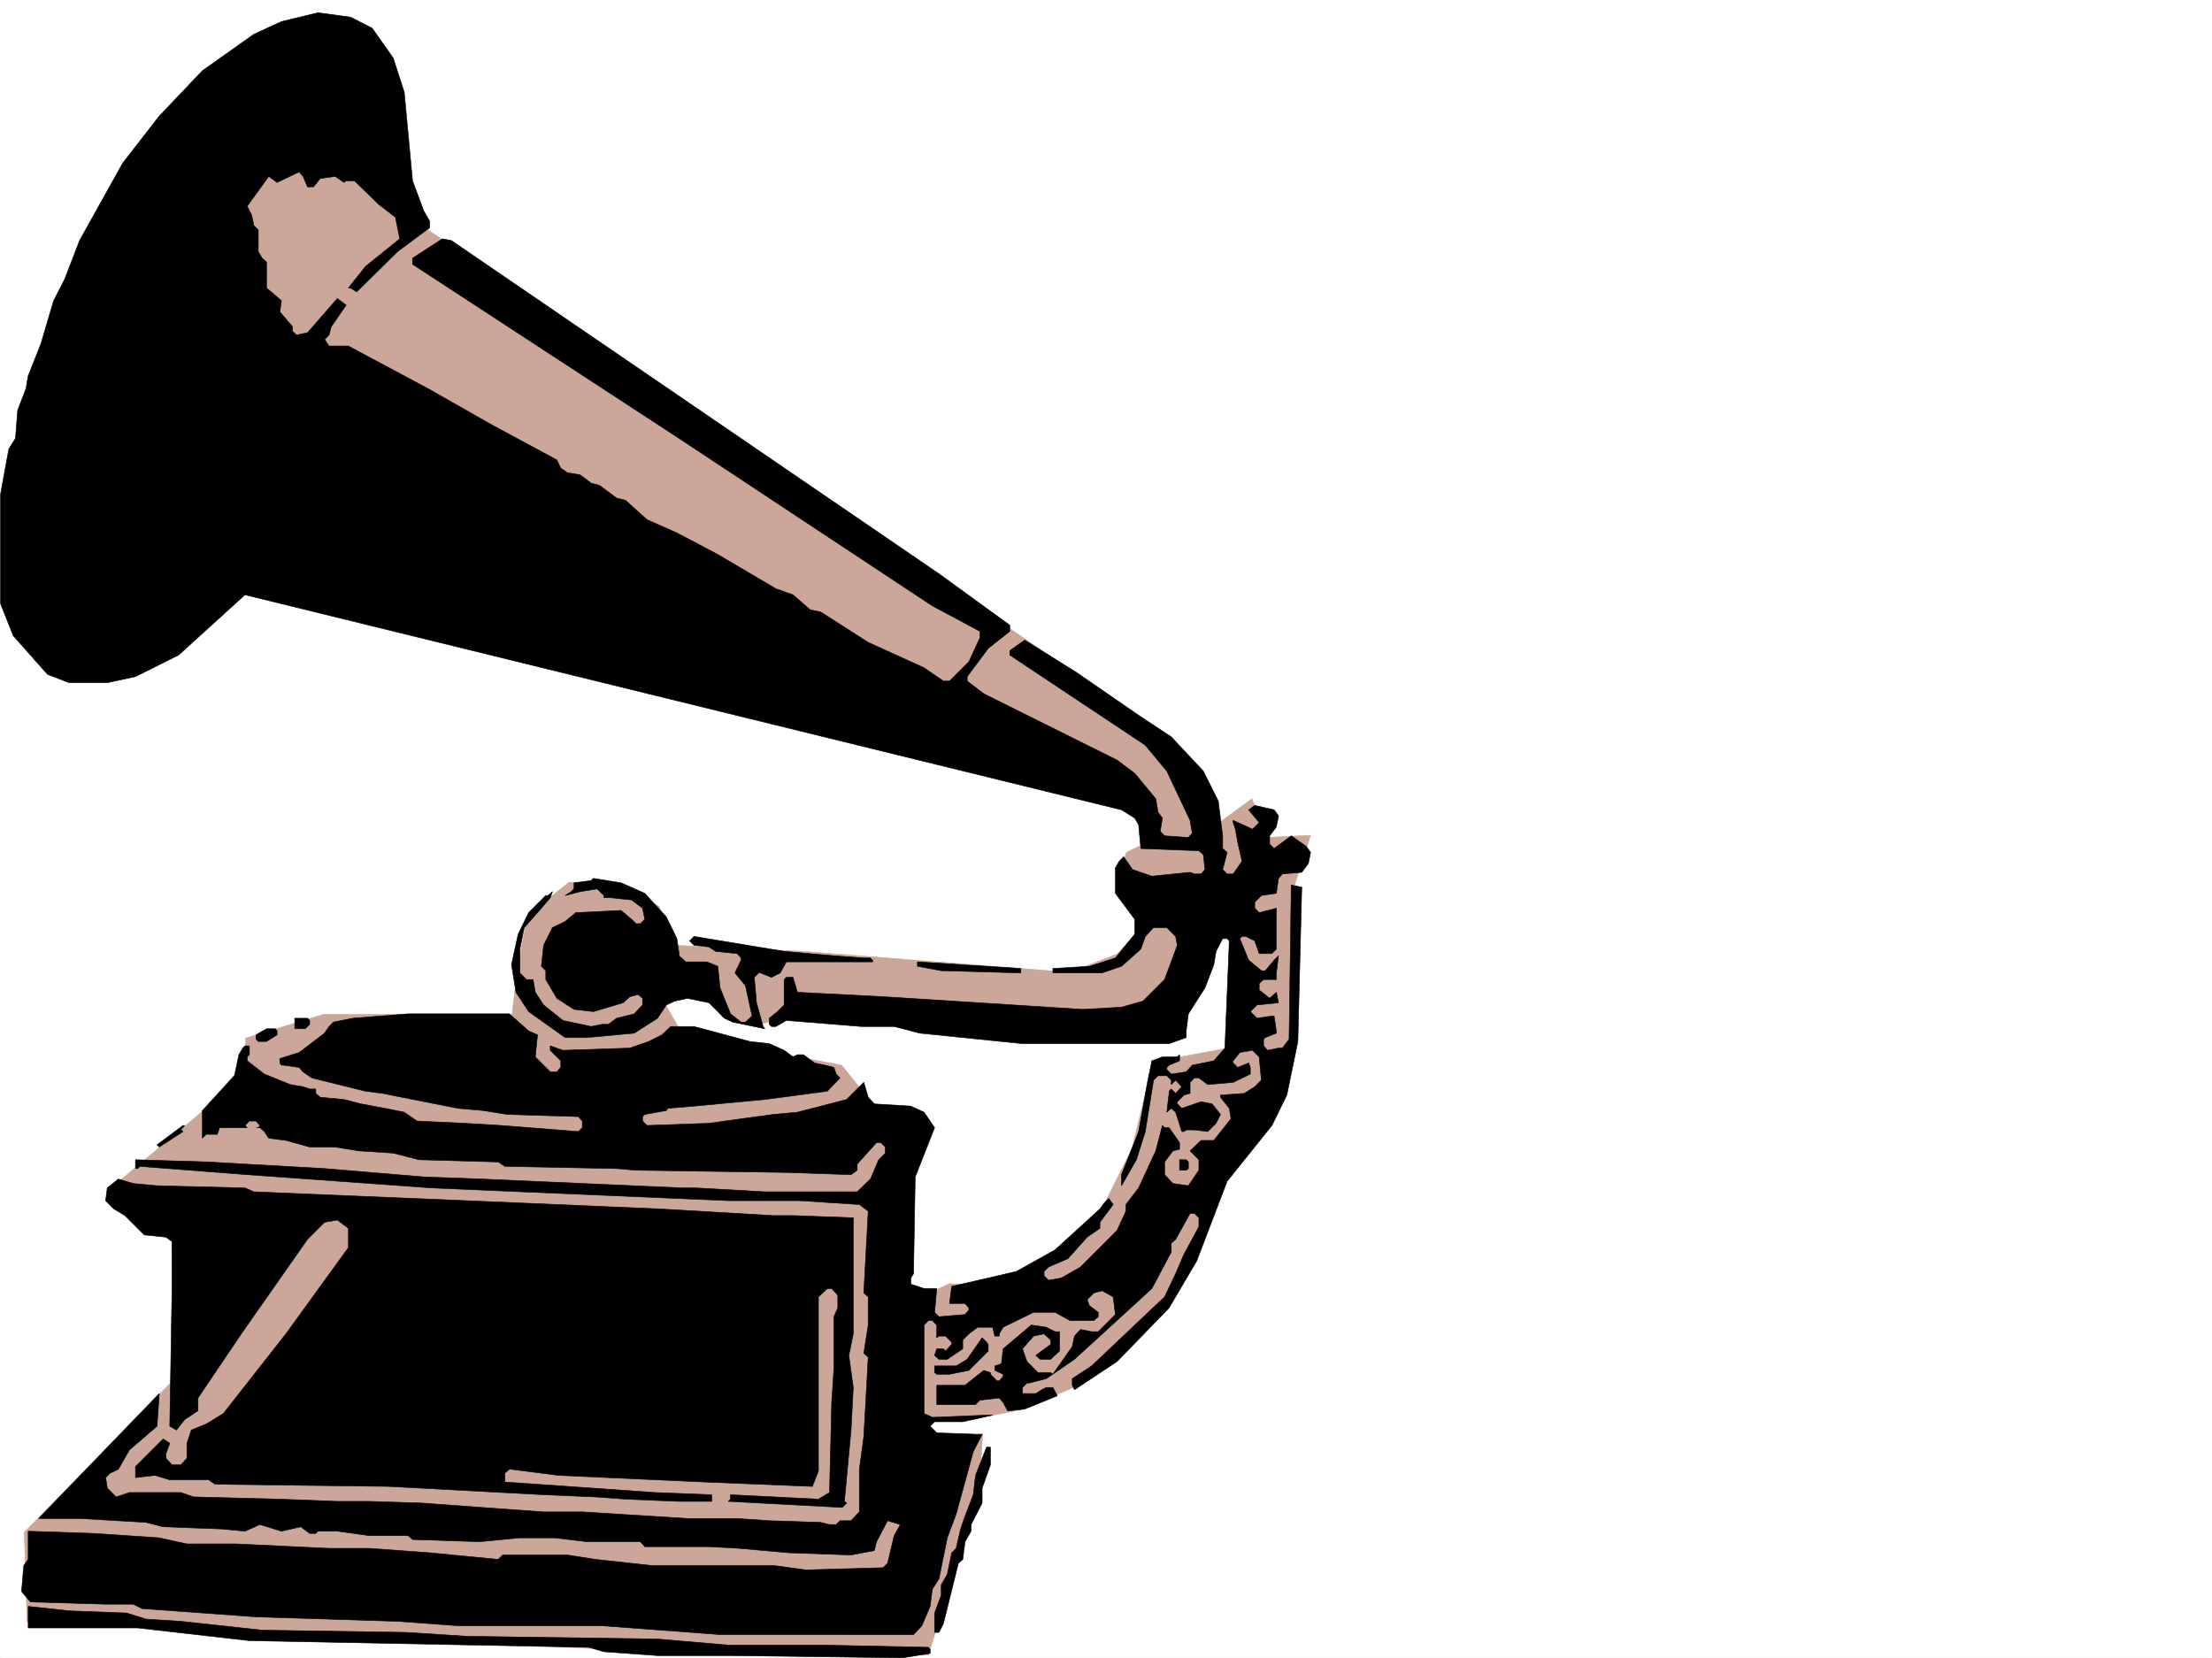 <svg xmlns="http://www.w3.org/2000/svg" width="2997.016" height="2246.668"><rect width="100%" height="100%" fill="#808080" stroke="none"/><defs><clipPath id="a"><path d="M0 0h2997v2244.137H0Zm0 0"/></clipPath></defs><path fill="#fff" d="M0 2246.297h2997.016V0H0Zm0 0"/><g clip-path="url(#a)" transform="translate(0 2.16)"><path fill="#fff" fill-rule="evenodd" stroke="#fff" stroke-linecap="square" stroke-linejoin="bevel" stroke-miterlimit="10" stroke-width=".743" d="M.742 2244.137h2995.531V-2.16H.743Zm0 0"/></g><path fill="#cca699" fill-rule="evenodd" stroke="#cca699" stroke-linecap="square" stroke-linejoin="bevel" stroke-miterlimit="10" stroke-width=".743" d="m531.957 173.762 35.969 129.578 852.656 584.23 182.832 134.074 48.68 92.903 44.218-32.219 20.215 52.434 59.2-3.012-26.98 83.91-3.755 256.14-89.144 125.825-36.715 109.363-64.438 92.903-93.644 77.144-77.184 32.961-60.683 11.965h-89.149l-8.25-154.29 60.684-28.464 73.43 4.496 125.12-89.89 48.72-97.36 28.464-117.613 110.145-20.215-8.25-161.793-81.68 137.824-507.246-20.215-52.434 15.72-44.222-11.966-20.957-48.718-64.438 16.503 32.219 56.926 215.012 40.43 44.964 56.187 48.72 28.465-41.212 194.758 16.461 239.684 122.149-20.254-4.496 72.687-68.934 227.68-442.066-8.25-779.223-36.676-3.754-121.367 206.8-211.219-8.25-218.687-80.898-36.715 125.864-105.61 56.187-65.18v-32.179l105.648-32.219H693.79l8.25-68.93 12.746-65.14 56.188-44.926 73.43 4.457 48.718 28.465 20.215 52.434 174.582 8.25 361.129 28.465 64.437-24.715 44.965-48.676-44.965-52.434 12.747-36.714 32.218-15.72-32.218-56.929-1177.067-564.02-72.687-235.183 89.148-101.113Zm0 0"/><path fill-rule="evenodd" stroke="#000" stroke-linecap="square" stroke-linejoin="bevel" stroke-miterlimit="10" stroke-width=".743" d="m504.234 38.2 28.504 40.429 14.973 46.453 11.223 119.84 14.976 40.469 8.25 14.234v8.953l-43.441 32.219-55.442 54.7-8.25-5.278h-3.011l23.226-29.207 46.45-37.422-5.981-29.246-23.227-17.946-32.218-31.476h-11.223l-3.012 2.27-12.004-8.25-20.21 2.968-8.997 11.262h-8.25l-5.98-14.23-5.238-5.985-29.993 14.234-11.222-8.25-29.207 40.43 5.984 12.004 3.008 14.23 5.984 5.985v29.207l5.239 8.992 5.984 5.238v35.192l20.254 17.242-2.27 14.976 17.242 20.215v6.02l5.243 5.238 14.972-3.008 35.23-40.43 5.24-6.023 12.003 8.996-20.254 29.207-2.973 11.258-6.02 5.985 6.02 8.992h26.2l107.914 57.672 86.922 49.421 87.66 47.196 5.242 11.222 8.992 6.02 17.203 2.973 15.016 11.261 11.219 2.973 23.226 17.242 12.004 2.969 29.207 26.238 40.469 17.985 55.445 29.207 78.668 46.414 23.227 8.25 23.226 20.215 14.23 3.011 64.438 41.211 75.695 34.446 26.2 17.988h8.25l26.234-26.239 14.977-32.218v-8.953l-64.438-34.485-343.14-226.937-361.168-235.93v-8.25l40.468-26.2 12.004 2.231 660.828 451.645 95.914 69.676v8.25l-29.246 23.187-28.465 38.2v6.023l22.481 17.203 180.566 89.89 23.965 17.985 28.504 34.45 2.973 17.983 6.023 8.211-3.012 17.989 5.981 5.98 32.219 2.27 5.242-5.985-2.973-17.242-31.476-66.664-29.207-35.191-183.575-122.11v-5.984l20.215-14.23 69.676 43.44 84.691 58.415 44.184 29.207 43.477 46.453 20.214 40.469 5.985 47.152v17.242l6.02 5.242-6.02 23.223 6.02 5.985h8.21l12.004-17.204-5.98-26.238-3.012-17.203-3.012-8.992v-3.012l26.239 12.004 8.992-8.992-14.235-17.246 8.25-5.98 26.2 5.98 6.02 8.25-3.009 14.976-8.996 11.965v11.262l5.985 5.98 20.253-14.972 2.973-2.27 20.254 14.235 5.98 8.25-3.011 14.972-8.953 12.004-26.235 2.23-5.242 5.981-3.008 20.254-20.215 2.973-8.996 8.992v8.25l5.985 5.984 23.226-5.984v55.406l-5.984 6.02h-17.242l-5.985-17.243-12.004-5.98h-5.238l-3.012 2.969 12.004 29.246 17.246 14.234h5.239l11.965-14.234 6.02-6.02-3.009 23.227v8.992h-17.246l-5.98 5.238v8.992l14.23 11.223 8.996-8.21 3.008 14.234-29.246 2.968-8.992 8.996 8.992 8.993 20.254-3.012h2.973l3.011 20.254v2.972l-14.976 5.98-2.27 2.27v8.993l5.242 5.98 15.012-3.008h5.242l8.992-11.965 2.973-208.992 14.27 3.012-5.278 208.992-14.976 72.645-20.215 41.172-60.684 75.66-41.21 107.879-37.458 63.652-70.457 72.648-57.675 38.2-3.008-5.98v-8.993l26.234-17.246 98.883-93.606 14.976-31.472 11.262-26.2 20.215-37.457v-12.003l-5.984-5.98h-5.98l-19.513 35.226-5.98 5.242v11.965l-26.238 49.422-104.867 95.87-38.239 26.239-23.226 5.98h-2.969l-6.023 5.985v8.25h17.988l8.25-5.242 5.98-3.008h8.992l6.024 11.258-44.223 17.949-20.215 2.265h-3.011l-5.98-11.218-5.243-6.024-26.234 3.012-5.98 5.98h-52.474v-26.195h38.239l25.453-20.215 8.992 2.973v2.266l8.996 8.992h3.008l5.242-6.02v-2.972l-11.262-5.239v-6.023l8.993-2.969 2.27-20.254 38.198-32.18 20.215 2.973 12.004 6.02h5.98v26.195l-11.96 11.223h-14.235l-6.02-5.239 20.255-14.976v-5.98l-8.996-8.25-14.23 3.011-15.016 17.203 6.023 17.242 14.973 14.977h17.246l2.968 2.266 26.239-37.457 3.008-14.23 8.25-8.997 14.976 3.012h8.992l23.227-23.227-3.012-23.969-14.973-8.25-11.261 3.012-8.992 8.992 3.007 8.211 12.004 8.996v5.98l-6.02 5.24h-32.218l-20.215-11.22h-29.207l-41.21 20.215-5.243 8.992v3.012h-6.02l-2.972-12.004h-20.254l-11.965 8.992-8.25 8.25v11.965l-20.996 14.23h-11.223l-5.98-5.238 2.972-8.992h8.993l3.011 3.008 8.25-8.992v-2.969l-8.25-8.25h-8.996l-3.008 2.227v-17.204l-5.984-6.023h-5.238l-5.985 6.023v119.84l11.223 5.243 73.43-3.012h8.25l-40.469 8.992h-38.2l-6.023 5.984 8.996 8.993 61.465 2.265-12.004 23.227-11.222 41.172-12.004 43.441-12.004 32.219-11.223 55.402-8.992 14.234-3.012 23.223-11.218 26.238-11.262 11.965H975.547l-160.352-11.965H620.398l-81.68-5.984-191.823-6.02-154.329-11.222-12.003-5.98h-37.458l-101.894-3.012-12.004-14.235 3.012-35.187 5.98-8.25v-38.203l89.93 3.011 87.664 5.985 37.457 8.25h67.45l125.116 5.98h54.704l81.64 5.985 92.903 8.992 6.019-5.984h87.664l38.2 5.984 75.66 8.25h165.585l43.48 5.98 104.907-3.007 5.98-5.985 8.993-37.457 8.25-14.976-17.242-5.239-14.973 28.465-3.012 12.004-31.476 5.98-84.653-3.007-66.703-5.985-41.21-2.265h-86.923l-5.98-6.727H794.94l-43.437-5.238h-47.195l-54.704 5.238-90.671-3.012-5.98-5.238H500.52l-43.48-5.984h-26.235l-2.973 3.011h-8.25l-12.004-8.992-26.195 5.98-29.25-8.991-20.215 8.992-31.473-3.008-79.414-2.973-23.222-5.98-89.934-5.281H52.434l163.359-169.262-3.012 44.183-37.457 32.215-14.976 26.239-11.258 5.238-5.985 5.984 2.27 14.23 11.965 11.966 17.984-5.981H245l17.242 5.98 116.871 3.012 77.926 3.012h43.48l70.418 2.227 81.68 5.984 83.91 6.02h52.434l142.363 8.953h67.446l43.44 3.011 69.677 2.27 12.004 2.969h8.992l5.238-5.239h14.977l11.261-11.965v-57.671l5.98-44.223 5.985-107.836-5.984-5.242 5.984-38.2v-38.203l-5.984-5.238 5.984-110.847-11.965-8.993-80.937-5.242h-96.656l-401.594-17.242-250.242-17.984-145.371-11.223-3.012 2.973h-2.973v-11.965l98.883 3.011 157.34 8.954 134.113 11.261 80.938 2.969 271.234 12.004h17.246l92.899 5.242h125.12l17.989-17.246 11.219-26.195 8.996-8.992v-8.25l-5.985-5.985h-5.98l-26.238 29.207v8.25l-8.25 5.985-87.66-2.973-203.79-3.012-26.238-2.265-151.355-2.973-8.992-5.98-107.137-3.012-35.188-8.992-46.492-3.012-32.219-5.238h-34.445l-32.219-8.957-23.226-3.008-5.98-8.996-6.024-5.239h-5.238 3.011l2.227-3.011-5.238-5.98h-8.993l-5.984 5.98 3.012 3.011h-37.457l-3.012 8.993h-14.973l-5.281 5.242v-37.461l43.48-47.192 5.981-28.464 5.242-8.993 3.008-2.972h5.984v11.965l-2.972 3.011v5.239l23.226 17.984 35.192 14.234 17.242 2.973 8.992 3.008h8.25v5.984l5.984 5.238 32.215 3.012 23.227 5.98 32.219 5.985 26.234 5.277 17.246 11.965 64.398 3.012 49.461 2.969 104.903 8.25 5.242-5.239v-8.992l-5.242-5.98-96.653-3.012-32.218-5.242-34.45-3.008-75.695-14.977-26.238-5.238-23.223-2.973-72.648-17.984-12.004-8.25-5.238-5.984-21-3.012h-2.97l-2.269-2.969v-6.023l26.239-8.211 34.445-26.235 6.02-8.992 5.984-5.984 26.234-5.238 74.918-5.985h137.121l26.2 23.227 12.003 5.238-3.011 29.953 20.254 20.215h8.992l5.242-5.984v-8.992l-14.234-14.235v-5.98l17.203 5.98 90.675-3.008 25.493-8.953 17.984-8.996 11.965-11.258h31.476l75.657 20.254 26.238 2.969 20.215 8.992 12.004 8.996 5.98-3.011h8.25l14.977 11.261 14.23 2.969 12.004 3.012 3.012 8.992 5.238 5.242-17.242 17.984-84.652 11.223-95.91 8.992-35.231 2.973-2.227 3.008-29.25 5.242-2.968 3.012v5.98l5.98 5.98 83.91-2.968 43.48-6.024 44.18-5.98 32.22-2.973 66.706-17.242 23.223-23.226 5.984 20.214 8.25 8.993 49.461 3.011 17.985 8.25 14.234 20.957-26.238 66.668-2.266 131.063-3.715 5.98v8.25l17.985 5.985h17.207l-2.973 32.218 5.98 5.98 35.23-2.972 5.24-5.98v-3.012l-5.24-5.98h-20.995l3.012-23.227 49.421-11.262 38.239-8.953 52.433-29.246 60.684-55.406 6.02-8.25 5.984-5.98 5.98 8.25-17.984 23.968v8.211l-17.242 12.004-26.2 29.207-26.234 11.223-5.984 6.02v5.98l5.984 5.984 17.242-3.012 26.235-14.972 32.218-32.18 17.207-17.246 12.004-26.195v-8.993l17.243-22.484 23.222-50.203 8.996-34.45 2.969 3.012h6.023l14.23 20.215v8.992l-8.991 2.23-11.262 15.016v17.204l11.262 12.003 20.957 2.973 14.234-20.96v-14.231l-11.965-12.004 14.977-14.195h17.242l23.223-29.247-2.266-14.23-11.965-14.977v-2.972l32.219-2.266 14.23-8.992 8.997-8.996-3.012-31.434-8.992-8.996-17.246 3.012-8.993 11.223v3.011l6.024 5.98 14.972-5.98 2.23 5.98v8.993l-23.226 11.223-34.445 3.011-12.004-8.992h-5.984l-5.98 5.98v14.977l-8.25 2.266-8.993 8.996v2.969l5.98 5.984 26.239-8.953 14.973 2.969 11.261 14.234-6.02 12.004-11.222 11.219-17.988-2.227h-11.219l-3.012 2.227h-3.011l-8.25-26.196-5.981-5.277-5.984 5.277 3.011-25.492v-2.973l2.973-3.011 5.98 5.984 8.25-8.992-8.25-8.996-5.98 6.023v-6.023l-5.984-5.98h-12.004l-5.98 5.98-11.223 69.676-12.004 38.203-20.215 35.191v-14.976l23.227-58.418 11.964-66.664 5.98-29.207 14.274-5.239h20.215l3.008-3.011v8.25l-14.23 5.98-3.012 3.012v3.011l5.984 5.98 20.254-3.007 8.21-8.996 29.247-5.98 14.973-17.243 5.984-145.297-2.973-3.011h-6.02l-8.991 17.246-2.973 17.984-12.004 31.438-22.484 35.226-2.969 23.227v8.953l-23.227 8.25h-198.59L1246 1399.899l-34.45-8.993h-44.218l-101.895-8.21-14.234 8.21h-5.98l-3.012-2.972v-8.25l11.223-8.993 8.992-8.996v-34.445l3.012-3.012h8.992l5.98 20.254 116.168 5.985 270.453 17.203 52.473-2.973 29.207-8.25 29.207-29.207 17.246-46.45-2.27-11.964-11.964-12.004h-17.985l-11.222 12.004-6.02 17.203-26.2 23.223-26.234 8.996h-66.707v-5.985l49.461-3.011 35.23-11.219 26.196-32.219v-20.215l-26.195-35.191v-34.484l5.238-8.954 5.985-6.023 12.003 17.242 26.196 8.996 51.73-5.242 5.98 2.23h8.997l5.238-5.984-2.23-20.215-6.02-5.238-78.668-3.012-2.973-32.218-5.28-8.993-17.946-11.222L331.918 805.93l-89.93 81.64-58.414 29.207-38.199 8.25h-51.73l-29.207-11.222-46.454-52.43L.742 817.934V669.625l11.262-61.426 8.992-14.23 2.973-38.203 11.261-29.207 2.97-17.243 17.245-43.441 17.242-58.414 14.977-29.207 20.211-52.434 58.457-104.867 49.461-63.652 58.414-61.426 69.715-49.426 37.46-17.242 49.423-11.965 44.222 5.985zm0 0"/><path fill-rule="evenodd" stroke="#000" stroke-linecap="square" stroke-linejoin="bevel" stroke-miterlimit="10" stroke-width=".743" d="m873.61 1210.418 29.25 32.18 14.23 29.207 3.012 20.254v2.972l8.953 8.25h28.504l14.976 5.98 3.012 29.212 14.23 35.226 14.235 11.223h5.98l8.992-8.25-8.992-41.172-14.234-17.242 8.254-17.207v-3.008l-5.242-5.984-29.247-3.008-8.992-5.985-20.215-2.265-5.984-5.985 5.984-5.98 122.11 20.215 67.445 5.98 40.469 3.012h8.996l2.969 3.008v2.23h-116.867l-8.25 14.977-11.965 5.98-15.016-5.98h-2.23l-5.98 5.98 2.972 34.489 8.992 32.18 2.266 3.007-43.477-8.992-11.223-5.238-20.996-20.957-29.207-6.024-17.246 3.754-11.219 5.238-12.004 17.989-31.476 20.214-64.438 5.98h-29.207l-49.46-35.187-17.204-26.199-6.023-37.457 8.992-41.21 14.234-29.208 23.227-23.226h3.008l5.984-5.239-2.972 8.25-12.004 14.23-23.227 26.2-5.98 29.207v32.219l8.992 8.992h8.992l2.973 17.242 11.261 17.203 26.196 21 38.242 8.211 14.23-2.972h8.992l11.223-8.25 23.969-5.985 11.262-12.004v-8.992l-5.985-5.238-11.258 3.012-8.996 8.25-40.468 11.964-26.196-3.011-23.226-14.977-15.012-25.453v-11.965l-5.984-6.023 3.011-28.461 11.965-23.969 17.242-8.21 14.235-12.005 61.426-3.012 14.27 12.004 5.983 5.98h5.98l5.981-5.98-2.968-14.976-14.977-11.223-28.504-3.008h-8.992v-3.011l-8.992-8.993-23.227 3.754-20.215 5.239 8.25-5.239 3.754-3.754v-8.21l23.227-3.012 2.969-3.012 37.46 6.023zm509.515 107.84-107.879-2.973-32.219-6.023v-5.98l140.098 8.992zm-963.543 64.437v5.239l-5.98 5.98h-14.235v-14.23h17.203zm-44.222 14.231v5.238l-14.231 8.996h-11.223l-3.011-3.012v-5.984l14.234-8.25h12.004zm-125.122 128.051L245 1531l3.012 2.227-32.219 20.96-3.012-2.972 35.23-26.238zm1359.899 49.464v8.953l-2.969 2.266h-8.996v-14.23h8.996zm-1397.356 32.18 119.137 3.008 12.004 5.242 358.117 14.973 191.824 8.25 154.328 8.992h26.239l81.68 2.973v157.3l-6.024 29.207 6.023 43.442-3.011 57.672-8.993 96.656 3.012 2.227-6.023 5.984-154.328-8.211 3.011-3.012v-5.984l119.098 5.984 15.016-8.992 2.972-122.07 3.008-46.453v-69.676l5.242-11.965v-17.242l-8.25-8.992h-5.984l-12.004 11.257v235.93l-8.21 20.961-146.118-5.984-197.805-8.992-63.695-8.211h-2.973l-6.02 5.238v11.965l203.829 14.234 76.402 3.008v8.996h-44.183l-72.688-3.012-40.469-3.011-70.418-2.973-209.812-11.258-235.262-2.973-8.996-5.984h-52.434l-20.25-6.02-26.199 3.012v-14.976l37.457-37.457 8.992 5.98-5.238 14.234v5.98l8.25 8.993H245l8.25-8.992v-20.215l5.984-17.984 20.254-8.211 23.223-14.235 84.652-107.875 84.653-116.832v-26.234l-14.977-11.223-17.242 3.012-23.227 23.223-87.66 125.082-60.683 89.851v17.242l-17.989 11.965-11.218 14.235-8.997-5.239 3.012-183.5v-66.664l-8.25-5.98-29.246-3.012-26.195-26.2-15.016-8.991-11.223-11.223 2.27-17.242 14.973-12.004 20.214 6.023zm1126.121 214.969v8.992l-26.199 26.238-26.234 5.239h-17.243l-2.972-2.266v-8.996h29.207l14.977-8.992 20.253-29.207 5.98 6.023zm3.008 163.281-11.219 31.477v20.215l-15.015 29.206v8.993l-8.211 14.234-3.012 23.969-5.98 5.238-20.254 81.64-5.985 12.005h-5.98v-26.235l8.992-23.968v-14.235l8.211-14.23 6.024-29.207 5.98-5.985 5.984-26.234 6.02-17.207 11.223-29.207 3.011-26.234 14.973-38.204h5.238zM171.57 2185.613l26.239 8.25 47.191 3.008 110.145 11.965 195.539 3.012 80.937 5.238 259.234 3.754 95.91 8.21h128.133l143.106 3.012 2.227 3.012v5.238l-37.458 5.985-232.996-3.012h-98.922l-72.687-5.238-20.215-5.985-460.05-8.992-151.356-17.242H38.199v-29.21l55.446 6.023zm0 0"/></svg>
